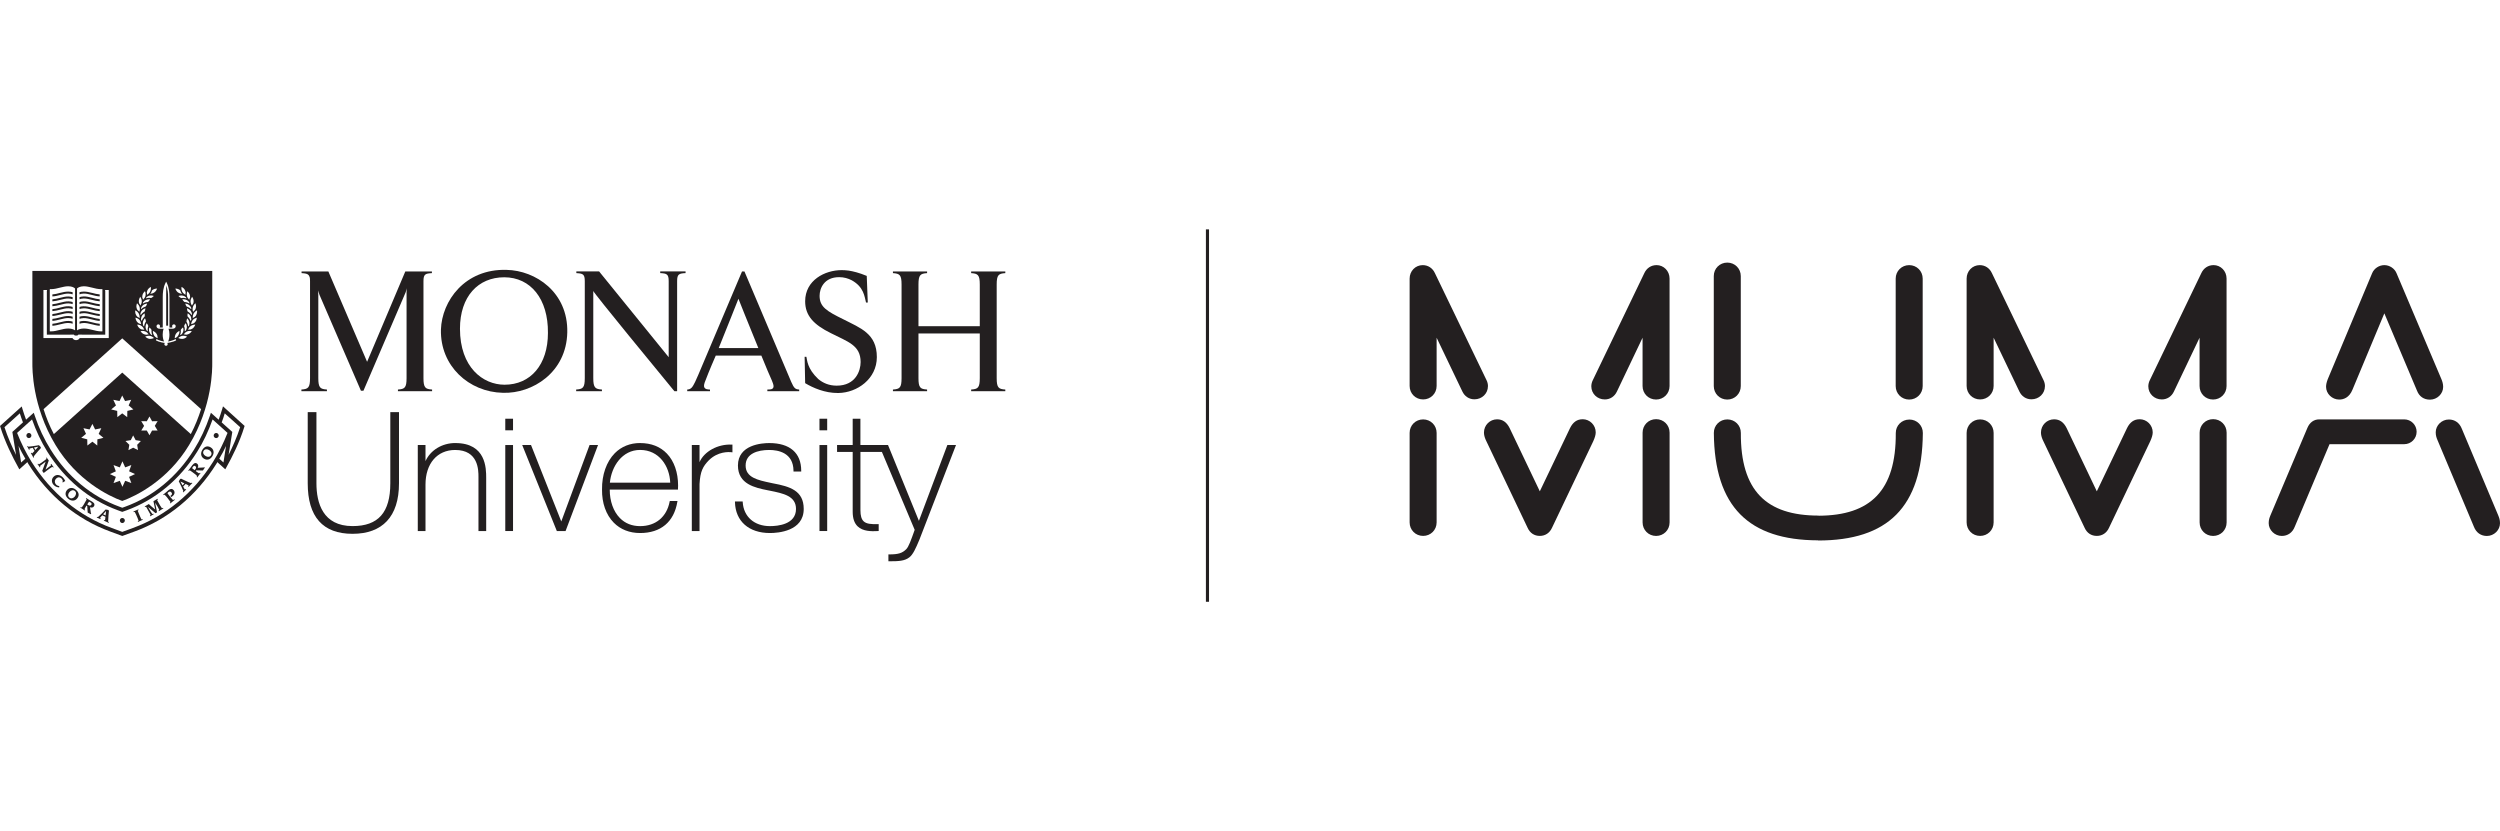 <?xml version="1.0" encoding="UTF-8"?>
<svg id="Layer_1" data-name="Layer 1" xmlns="http://www.w3.org/2000/svg" viewBox="0 0 800 265.96">
  <defs>
    <style>
      .cls-1 {
        fill: none;
        stroke: #231f20;
      }

      .cls-2 {
        fill: #231f20;
        stroke-width: 0px;
      }
    </style>
  </defs>
  <g>
    <path class="cls-2" d="M530.07,84.84c-1.71,0-3.16.97-3.89,2.57l-16.52,34.33c-.27.55-.44,1.25-.44,1.88,0,2.36,1.9,4.2,4.32,4.2,1.71,0,3.16-.97,3.89-2.57l8.19-17.18v15.46c0,2.43,1.9,4.32,4.32,4.32s4.32-1.9,4.32-4.32v-34.38c0-2.42-1.85-4.32-4.2-4.32"/>
    <path class="cls-2" d="M529.95,134.13c-2.42,0-4.32,1.9-4.32,4.32v28.73c0,2.42,1.9,4.32,4.32,4.32s4.32-1.9,4.32-4.32v-28.73c0-2.43-1.9-4.32-4.32-4.32"/>
    <path class="cls-2" d="M610.94,84.84c-2.42,0-4.32,1.9-4.32,4.32v34.38c0,2.43,1.9,4.32,4.32,4.32s4.32-1.9,4.32-4.32v-34.38c0-2.42-1.9-4.32-4.32-4.32"/>
    <path class="cls-2" d="M476.15,123.59c0-.63-.16-1.34-.43-1.87l-16.54-34.3c-.74-1.62-2.19-2.58-3.9-2.58-2.36,0-4.2,1.9-4.2,4.32v34.34c0,2.43,1.9,4.32,4.32,4.32s4.32-1.9,4.32-4.32v-15.43l8.2,17.13c.74,1.62,2.19,2.58,3.9,2.58,2.42,0,4.32-1.85,4.32-4.2"/>
    <path class="cls-2" d="M455.4,134.21c-2.42,0-4.32,1.9-4.32,4.32v28.64c0,2.43,1.9,4.32,4.32,4.32s4.32-1.9,4.32-4.32v-28.64c0-2.42-1.9-4.32-4.32-4.32"/>
    <path class="cls-2" d="M506.43,134.16c-1.76,0-3.07.91-4.01,2.81l-9.68,20.25-9.66-20.24c-.94-1.88-2.25-2.8-4.01-2.8-2.32,0-4.2,1.89-4.2,4.2,0,.75.16,1.44.55,2.35l13.42,28.18c.76,1.67,2.14,2.58,3.9,2.58s3.16-.97,3.89-2.57l13.22-27.74h0c.53-1.19.78-2.08.78-2.83,0-2.32-1.89-4.2-4.2-4.2"/>
    <path class="cls-2" d="M552.73,127.86c2.42,0,4.32-1.9,4.32-4.32v-35.19c0-2.42-1.9-4.32-4.32-4.32s-4.32,1.9-4.32,4.32v35.19c0,2.42,1.9,4.32,4.32,4.32"/>
    <path class="cls-2" d="M781.81,123.81c0-.97-.28-1.81-.54-2.44l-14.37-33.92c-.62-1.54-2.23-2.61-3.91-2.61s-3.3,1.07-3.91,2.6l-14.21,33.93c-.37.99-.53,1.69-.53,2.41,0,2.21,1.93,4.08,4.2,4.08,1.36,0,3.21-.56,4.27-3.2l10.18-24.39,10.46,24.77c.71,1.84,2.19,2.85,4.15,2.85,2.28,0,4.21-1.87,4.21-4.08"/>
    <path class="cls-2" d="M769.36,134.2h-27.2c-1.71,0-3.06.97-3.79,2.72l-11.86,28.07c-.25.62-.53,1.32-.53,2.42,0,2.21,1.93,4.09,4.2,4.09,1.91,0,3.43-1.09,4.15-2.96l11.12-26.4h23.9c2.19,0,3.97-1.78,3.97-3.97s-1.78-3.97-3.97-3.97"/>
    <path class="cls-2" d="M799.46,164.98l-11.67-27.76c-.73-1.9-2.24-2.98-4.16-2.98-2.28,0-4.2,1.87-4.2,4.09,0,1.1.28,1.8.54,2.44l11.67,27.76c.73,1.9,2.24,2.98,4.16,2.98,2.28,0,4.2-1.87,4.2-4.08,0-1.1-.28-1.8-.54-2.44"/>
    <path class="cls-2" d="M708.31,84.84c-1.71,0-3.16.97-3.89,2.57l-16.52,34.33c-.27.55-.44,1.25-.44,1.88,0,2.36,1.9,4.2,4.32,4.2,1.71,0,3.16-.97,3.89-2.57l8.19-17.18v15.46c0,2.43,1.9,4.32,4.32,4.32s4.32-1.9,4.32-4.32v-34.38c0-2.42-1.85-4.32-4.2-4.32"/>
    <path class="cls-2" d="M708.2,134.13c-2.42,0-4.32,1.9-4.32,4.32v28.73c0,2.42,1.9,4.32,4.32,4.32s4.32-1.9,4.32-4.32v-28.73c0-2.43-1.9-4.32-4.32-4.32"/>
    <path class="cls-2" d="M654.39,123.59c0-.63-.16-1.34-.43-1.87l-16.54-34.3c-.74-1.62-2.19-2.58-3.9-2.58-2.36,0-4.2,1.9-4.2,4.32v34.34c0,2.43,1.9,4.32,4.32,4.32s4.32-1.9,4.32-4.32v-15.43l8.2,17.13c.74,1.62,2.19,2.58,3.9,2.58,2.43,0,4.32-1.85,4.32-4.2"/>
    <path class="cls-2" d="M633.64,134.21c-2.42,0-4.32,1.9-4.32,4.32v28.64c0,2.43,1.9,4.32,4.32,4.32s4.32-1.9,4.32-4.32v-28.64c0-2.42-1.9-4.32-4.32-4.32"/>
    <path class="cls-2" d="M684.67,134.16c-1.76,0-3.07.91-4.01,2.81l-9.68,20.25-9.66-20.24c-.94-1.88-2.25-2.8-4.01-2.8-2.32,0-4.2,1.89-4.2,4.2,0,.75.16,1.44.55,2.35l13.42,28.18c.76,1.67,2.14,2.58,3.9,2.58s3.16-.97,3.89-2.57l13.22-27.74h0c.53-1.19.78-2.08.78-2.83,0-2.32-1.89-4.2-4.2-4.2"/>
    <path class="cls-2" d="M610.97,134.26c-2.42,0-4.34,1.9-4.32,4.32.1,18.42-8.08,26.38-24.68,26.45v-.04c-16.76,0-25-7.95-24.9-26.46.01-2.42-1.9-4.32-4.32-4.32s-4.34,1.9-4.32,4.32c.19,23.68,11.22,34.31,33.33,34.38v.05c22.26,0,33.36-10.62,33.55-34.39.02-2.42-1.9-4.32-4.32-4.32"/>
  </g>
  <g>
    <path class="cls-2" d="M124.9,131.89v22.75c0,9.35-3.84,13.71-12.08,13.71-9.55,0-11.56-7.45-11.56-13.71v-22.75h-2.79v22.75c0,10.74,4.83,16.18,14.34,16.18s14.87-5.45,14.87-16.18v-22.75h-2.79Z"/>
    <path class="cls-2" d="M145.72,141.77c-4.28,0-7.98,2.3-9.56,5.78v-5.14h-2.47v27.53h2.47v-14.87c0-6.73,3.73-11.08,9.5-11.08,7.45,0,7.45,6.48,7.45,8.61v17.34h2.47v-16.97c0-3.06,0-11.19-9.86-11.19Z"/>
    <polygon class="cls-2" points="161.69 142.41 161.69 169.93 164.17 169.93 164.17 142.41 163.93 142.41 161.69 142.41"/>
    <polygon class="cls-2" points="161.69 133.99 161.69 137.7 164.17 137.7 164.17 133.99 163.93 133.99 161.69 133.99"/>
    <path class="cls-2" d="M188.66,142.41s-8.74,23.61-9.05,24.46c-.33-.84-9.68-24.46-9.68-24.46h-2.82l11.08,27.53h2.79l10.39-27.53h-2.71Z"/>
    <path class="cls-2" d="M204.83,141.77c-3.2,0-6,1.13-8.1,3.26-2.66,2.7-4.15,6.93-4.08,11.62-.06,4.32,1.27,8.09,3.76,10.61,2.13,2.16,5.04,3.31,8.42,3.31,6.61,0,10.85-3.55,11.92-9.99l.05-.27h-2.47l-.04.19c-.94,4.92-4.47,7.86-9.46,7.86-2.6,0-4.79-.87-6.48-2.6-2.06-2.1-3.23-5.38-3.23-9.03,0-.02,0-.03,0-.06h21.83v-.22c.03-.35.04-.69.04-1.03,0-4.21-1.25-7.83-3.57-10.26-2.14-2.24-5.03-3.38-8.59-3.38ZM204.83,143.98c6.12,0,9.45,5.23,9.64,10.48h-19.31c.51-5.25,3.94-10.48,9.67-10.48Z"/>
    <path class="cls-2" d="M223.85,147.87v-5.46h-2.47v27.53h2.47v-15.03c.22-4.12,1.1-5.68,2.99-7.63,2.91-2.85,6.31-2.68,7.28-2.56l.26.03v-2.48h-.22c-4.51-.21-8.84,2.22-10.31,5.61Z"/>
    <path class="cls-2" d="M247.4,154.68l-.83-.18c-4.1-.87-7.97-1.69-7.97-5.54s3.9-4.97,7.55-4.97c2.87,0,7.71.86,7.77,6.66v.23h2.47v-.23c0-5.72-3.63-8.87-10.23-8.87-2.35,0-10.02.52-10.02,7.18,0,5.99,5.49,7.11,9.5,7.92l.71.14c4.3.87,8.37,1.68,8.37,5.84,0,4.97-5.83,5.5-8.34,5.5-5,0-8.42-3.01-8.71-7.67l-.02-.22h-2.46v.24c.16,6.08,4.44,9.86,11.19,9.86,2.54,0,10.81-.56,10.81-7.71,0-5.88-4.43-7.18-9.77-8.18Z"/>
    <polygon class="cls-2" points="262.23 142.41 262.23 169.93 264.7 169.93 264.7 142.41 264.47 142.41 262.23 142.41"/>
    <path class="cls-2" d="M275.33,142.41v-8.42h-2.47v8.42h-5v2.21h5v18.66c0,.16,0,.32,0,.47,0,2.12.52,3.66,1.59,4.69,1.64,1.59,4.34,1.63,6.51,1.5l.22-.02v-2.2h-.24c-2.24.06-3.7-.07-4.59-.92-.69-.67-1.01-1.79-1.01-3.52v-18.66h6.87c2.71,6.43,10.43,24.79,10.49,24.93-1.22,3.44-1.95,5.44-2.7,6.19-1.28,1.28-2.56,1.67-5.47,1.67h-.24v2.2h.24c3.01,0,4.95-.08,6.46-1.26,1.17-.9,2.04-2.83,3.23-5.68l11.71-30.28h-2.77s-8.71,23.21-9.11,24.28c-.43-1.06-9.89-24.28-9.89-24.28h-8.82Z"/>
    <polygon class="cls-2" points="262.23 133.99 262.23 137.7 264.7 137.7 264.7 133.99 264.47 133.99 262.23 133.99"/>
    <path class="cls-2" d="M160.95,125.7c-10.94-.23-20.14-8.62-19.85-20.23.28-9.13,7.62-19.5,20.98-19.11,9.3.17,19.74,7.16,19.45,20.01-.28,12.85-11.17,19.62-20.58,19.33ZM161.35,88.73c-8.34,0-14.16,6.14-14.16,16.46,0,12.35,7.34,17.92,14.27,17.92,8.34,0,13.88-6.42,13.88-16.57.11-10.88-5.53-17.81-13.99-17.81Z"/>
    <path class="cls-2" d="M321.7,87.4v-.54h-10.93v.54c2.16.14,2.76.57,2.76,3.64v13.34h-19.62v-13.34c0-3.07.6-3.5,2.76-3.64v-.54h-10.93v.54c2.16.14,2.76.57,2.76,3.64v29.96c0,3.08-.6,3.51-2.76,3.65v.54h10.93v-.54c-2.17-.14-2.76-.57-2.76-3.65v-14.3h19.62v14.3c0,3.08-.6,3.51-2.76,3.65v.54h10.93v-.54c-2.16-.14-2.76-.57-2.76-3.65v-29.96c0-3.07.6-3.5,2.76-3.64Z"/>
    <path class="cls-2" d="M184.43,86.86v.54c2.11.11,2.7.34,2.7,2.56v31.04c0,3.08-.6,3.51-2.76,3.65v.54h8.25v-.54c-2.16-.14-2.77-.57-2.77-3.65v-27.89c0,.51,21.34,26.48,25.95,32.07h.88v-35.23c0-2.22.6-2.45,2.7-2.56v-.54h-8.11v.54c2.11.11,2.71.34,2.71,2.56v24.35l-22.27-27.45h-7.29Z"/>
    <path class="cls-2" d="M238.21,86.86h-.76c-1.94,4.61-10.91,25.83-14.03,33.16-.54,1.26-1.41,3.29-2.06,4-.51.54-1,.6-1.45.63v.54h7.29v-.54c-.58,0-1.83,0-1.92-1.09,0-.34.06-.71.21-1.13.23-.68,1.69-4.4,3.55-8.63h14.6c1.43,3.57,2.75,6.62,3.36,7.97.17.4.54,1.34.54,1.79,0,1.06-.94,1.09-1.99,1.09v.54h10.19v-.54c-1.25-.08-1.65-.4-2.56-2.47l-14.96-35.32ZM229.99,111.38c2.48-6.09,6.31-15.78,6.31-15.78,0,0,3.44,8.68,6.37,15.78h-12.68Z"/>
    <path class="cls-2" d="M96.5,86.86v.54c1.18.07,1.87.18,2.27.64.12.18.23.37.3.57h0c.07.2.09.41.11.62.02.22.03.46.03.73v31.04c0,3.08-.6,3.51-2.76,3.65v.54h8.17v-.54c-2.16-.14-2.76-.57-2.76-3.65v-26.59c0-.51-.11-1.47-.11-1.47l.51,1.47,13.24,30.63h.8l13.52-31.53.39-1.3s-.11.62-.11,1.19v27.6c0,3.08-.59,3.51-2.76,3.65v.54h10.93v-.54c-2.16-.14-2.76-.57-2.76-3.65v-31.04c0-2.22.6-2.45,2.7-2.56v-.54h-8.51l-12.23,28.92-12.4-28.92h-8.57Z"/>
    <path class="cls-2" d="M257.65,122.61c2.57,1.55,6.38,3.17,10.42,3.15.08,0,.16,0,.23,0,5.98-.09,12.29-4.51,12.29-11.49,0-7.55-5.3-9.3-10.65-12.06-5.41-2.65-7.67-4-7.67-7.55,0-2.42,1.47-5.97,6.26-5.97,1.52,0,2.86.39,4.03,1,3.88,2.15,4.07,5.2,4.57,7.13h.56l-.33-8.53c-2.47-1.03-4.43-1.49-5.8-1.7-.83-.11-1.6-.15-2.24-.15-5.35,0-11.67,3.21-11.67,9.97,0,4.62,2.76,7.5,8.23,10.2,5.41,2.76,9.52,3.84,9.52,9.25,0,2.76-1.58,7.55-7.66,7.55-2.43,0-4.37-.84-5.9-2.12-3.61-3.41-3.53-6.11-3.8-7.12h-.56l.17,8.45"/>
    <path class="cls-2" d="M53.79,95.04c0-1.11-.11-2.4-.61-3.69v12.87h.61v-9.18Z"/>
    <path class="cls-2" d="M26.75,94.86c-.49.02-.92.09-1.3.21v.69c.34-.13.76-.23,1.32-.25.79-.02,1.69.2,2.63.44.8.21,1.65.41,2.51.47v-.64c-.8-.06-1.6-.26-2.35-.47-1-.25-1.94-.49-2.82-.46Z"/>
    <path class="cls-2" d="M26.75,102.7c-.49.01-.92.08-1.3.21v.69c.34-.13.76-.23,1.32-.24.79-.04,1.69.19,2.63.42.8.21,1.64.42,2.52.48v-.64c-.8-.06-1.61-.26-2.36-.46-.99-.25-1.93-.49-2.81-.46Z"/>
    <path class="cls-2" d="M26.75,101.13c-.49.02-.92.09-1.3.21v.7c.34-.13.76-.23,1.32-.25.79-.03,1.69.2,2.64.44.8.2,1.64.42,2.51.47v-.63c-.8-.06-1.6-.27-2.35-.47-1-.25-1.94-.5-2.82-.46Z"/>
    <path class="cls-2" d="M26.75,96.43c-.49.02-.92.08-1.3.21v.69c.34-.13.76-.22,1.32-.25.79-.03,1.68.19,2.63.44.8.21,1.65.41,2.52.47v-.64c-.8-.06-1.61-.27-2.36-.46-.99-.26-1.93-.5-2.81-.46Z"/>
    <path class="cls-2" d="M26.75,99.57c-.49,0-.92.07-1.3.19v.69c.34-.13.75-.22,1.32-.23.79-.03,1.69.2,2.63.44.8.19,1.65.41,2.52.47v-.63c-.81-.06-1.61-.26-2.37-.46-.99-.25-1.92-.49-2.8-.46Z"/>
    <path class="cls-2" d="M29.56,93.75c-1-.25-1.94-.47-2.82-.44-.49.01-.92.08-1.3.19v.69c.34-.13.76-.23,1.32-.25.79-.03,1.69.19,2.63.44.8.22,1.65.42,2.51.47v-.64c-.8-.06-1.6-.26-2.35-.47Z"/>
    <path class="cls-2" d="M19.12,101.59c-.78.19-1.55.4-2.36.46v.64c.88-.06,1.69-.27,2.52-.48.95-.23,1.81-.46,2.63-.44.57.02,1,.11,1.33.25v-.69c-.39-.12-.81-.19-1.31-.21-.9-.03-1.82.21-2.82.47Z"/>
    <path class="cls-2" d="M19.14,100.03c-.79.2-1.57.4-2.38.47v.63c.89-.06,1.7-.28,2.54-.47.94-.24,1.81-.46,2.62-.44.57,0,1,.1,1.33.23v-.69c-.39-.12-.82-.19-1.31-.19-.89-.03-1.81.21-2.8.46Z"/>
    <path class="cls-2" d="M26.75,98c-.49.02-.92.08-1.3.21v.69c.34-.12.76-.22,1.32-.24.79-.03,1.69.19,2.64.44.8.2,1.64.4,2.51.47v-.63c-.8-.06-1.6-.27-2.35-.47-1-.25-1.93-.49-2.82-.46Z"/>
    <path class="cls-2" d="M19.12,103.16c-.78.2-1.56.4-2.36.46v.64c.88-.06,1.69-.27,2.52-.48.95-.23,1.81-.46,2.63-.42.57,0,.99.1,1.33.24v-.69c-.39-.12-.82-.19-1.31-.21-.9-.03-1.82.21-2.81.46Z"/>
    <path class="cls-2" d="M19.12,93.75c-.78.21-1.55.41-2.36.47v.64c.88-.05,1.69-.25,2.52-.47.95-.24,1.81-.47,2.63-.44.57.02,1,.12,1.33.25v-.69c-.39-.12-.81-.19-1.3-.2-.91-.03-1.83.19-2.83.44Z"/>
    <path class="cls-2" d="M19.12,95.32c-.78.21-1.55.41-2.36.47v.64c.88-.06,1.69-.26,2.52-.47.95-.24,1.81-.47,2.63-.44.57.02.99.12,1.33.25v-.69c-.39-.12-.82-.19-1.31-.21-.9-.03-1.82.21-2.82.46Z"/>
    <path class="cls-2" d="M19.12,98.46c-.78.2-1.55.41-2.36.47v.63c.88-.06,1.69-.26,2.52-.47.95-.24,1.81-.47,2.63-.44.57.02,1,.11,1.33.24v-.69c-.39-.13-.81-.19-1.3-.21-.91-.03-1.83.21-2.83.46Z"/>
    <path class="cls-2" d="M19.14,96.89c-.79.2-1.57.4-2.38.47v.64c.89-.06,1.7-.26,2.54-.47.94-.24,1.81-.47,2.62-.44.57.02,1,.12,1.33.24v-.69c-.39-.12-.81-.19-1.3-.21-.9-.03-1.82.21-2.81.46Z"/>
    <path class="cls-2" d="M38.33,149.56l.85-1.94.88,1.94,1.97-.75-.72,2.01,1.9.88-1.9.9.72,1.99-1.97-.74-.88,1.94-.85-1.94-2,.74.74-1.99-1.92-.9,1.92-.87-.74-2.01,2,.75M41.1,144.03l.28-1.7-1.23-1.21,1.7-.27.76-1.52.8,1.52,1.67.27-1.18,1.21.26,1.7-1.55-.77-1.51.77M28.66,137.42l.91-1.78.87,1.78,1.98-.4-.85,1.82,1.52,1.26-1.93.49-.03,1.98-1.56-1.23-1.61,1.23-.04-1.98-1.92-.49,1.52-1.26-.82-1.82,1.94.4M46.97,134.8l.86-1.53.84,1.53,1.77-.03-.91,1.51.91,1.5-1.77-.02-.84,1.52-.86-1.52-1.77.02.91-1.5-.91-1.51,1.77.03M38.24,128.34l.87-1.78.91,1.78,1.96-.41-.82,1.81,1.52,1.28-1.93.47-.04,2-1.6-1.22-1.56,1.22-.04-2-1.93-.47,1.53-1.28-.85-1.81,1.97.41M17.23,138.91c-1.44-2.74-2.49-5.43-3.29-7.98l25.18-22.66,25.23,22.66c-.82,2.55-1.86,5.24-3.29,7.98l-21.94-19.68-21.89,19.68M48.12,108.45c-.1,0-.2,0-.31-.02-.49-.08-.95-.33-1.35-.71.39-.18.79-.28,1.17-.28.1,0,.2,0,.3.02h0c.49.07.95.34,1.35.71-.38.17-.79.28-1.18.28M58.22,108.45c-.4,0-.81-.11-1.19-.28.41-.37.86-.64,1.37-.71.11-.02.21-.02.32-.02.4,0,.79.1,1.14.28-.35.38-.81.63-1.31.71-.11.02-.22.02-.32.02M59.57,107.11c-.25-.07-.52-.12-.77-.12.29-.41.66-.75,1.06-.94.28-.11.57-.16.87-.16.22,0,.43.03.65.07-.3.45-.67.8-1.15.98-.23.1-.44.15-.67.16M46.81,107.11c-.25-.02-.49-.07-.71-.16-.48-.18-.85-.53-1.13-.98.21-.05.43-.07.64-.07.3,0,.59.05.87.16.45.19.82.53,1.11.94-.26,0-.52.04-.77.12M50.45,108.24c-.49-.2-.9-.5-1.17-.93-.24-.39-.36-.81-.36-1.28,0-.05.01-.09.01-.14.48.21.89.51,1.16.92h0c.24.38.36.84.36,1.32,0,.04,0,.08,0,.11M55.93,108.24s0-.08,0-.11c0-.48.13-.93.37-1.31h0c.26-.41.63-.71,1.11-.92,0,.05.02.09.02.14,0,.47-.13.89-.37,1.28-.24.44-.64.73-1.13.93M57.65,107.22s-.01-.04-.01-.07c.21-.48.27-1.02.2-1.59.17-.3.42-.55.72-.79.06.23.15.46.15.68,0,.26-.04.52-.12.76-.12.34-.33.63-.61.89-.1.03-.21.07-.31.11M48.68,107.22c-.1-.04-.2-.08-.32-.11-.27-.27-.47-.55-.57-.9-.08-.24-.12-.5-.12-.76,0-.22.08-.45.14-.68.27.23.51.49.69.79-.08.57,0,1.11.19,1.59,0,.03,0,.05-.01.07M45.38,105.44c-.23-.07-.43-.17-.61-.3-.41-.29-.7-.74-.88-1.27.55.01,1.03.16,1.43.46h0c.4.29.67.71.86,1.18-.21-.05-.43-.07-.65-.07-.05,0-.1,0-.16,0M60.15,105.51c.19-.47.47-.89.87-1.17h0c.41-.3.92-.45,1.47-.47-.19.53-.48.98-.89,1.27-.2.13-.42.22-.65.3-.05,0-.1,0-.16,0-.22,0-.43.02-.64.07M47.26,106c-.1-.07-.2-.13-.3-.19-.2-.32-.34-.64-.37-1.01,0-.07-.01-.13-.01-.19,0-.42.14-.83.36-1.21.25.3.44.6.53.95-.21.54-.27,1.08-.17,1.6-.01.02-.02.04-.03.06M59.12,106s-.02-.04-.03-.06c.09-.53.03-1.06-.18-1.6.1-.34.28-.65.53-.95.22.39.35.79.35,1.22,0,.06,0,.13,0,.19-.02.36-.16.69-.36,1.01-.11.06-.21.12-.3.19M46.09,104.46c-.08-.09-.16-.18-.25-.26-.08-.24-.14-.48-.14-.73,0-.11,0-.22.02-.33.07-.48.33-.91.68-1.29.17.34.28.67.29,1.02-.33.49-.52.99-.56,1.52-.02.02-.03.04-.05.06M60.24,104.46s-.03-.04-.05-.06c-.04-.53-.23-1.04-.53-1.52.02-.36.12-.69.25-1.02.36.38.61.81.69,1.29.01.11.02.22.02.33,0,.25-.05.49-.14.73-.09.08-.17.17-.24.26M45.17,103.74c-.22-.1-.44-.18-.69-.23-.22-.12-.41-.28-.57-.47-.34-.39-.51-.86-.57-1.4.53.14,1,.38,1.33.75.29.39.44.86.51,1.36M61.16,103.74c.06-.5.23-.97.55-1.36.33-.36.8-.61,1.28-.75-.06.54-.2,1.02-.53,1.41-.16.19-.35.34-.57.46-.26.05-.51.13-.74.23M45.33,102.69c-.05-.11-.12-.22-.19-.33,0-.04-.02-.09-.02-.13,0-.3.06-.61.17-.9.18-.45.53-.79.96-1.08.04.19.09.38.09.55s-.02.33-.06.49c-.43.4-.74.87-.9,1.36-.01.02-.03.03-.06.05M61,102.69s-.04-.03-.06-.05c-.16-.49-.47-.96-.91-1.36-.03-.16-.05-.32-.05-.49s.05-.36.1-.55c.43.29.78.63.97,1.08.11.29.17.6.17.9,0,.05-.01.09-.01.14-.08.1-.14.21-.2.32M44.67,101.8c-.21-.17-.44-.31-.69-.42-.18-.17-.32-.36-.44-.57-.2-.34-.29-.74-.29-1.15,0-.12.03-.24.05-.35.48.25.88.6,1.12,1.06.18.35.28.73.28,1.15,0,.09-.02.19-.03.28M61.7,101.8c-.02-.09-.03-.2-.03-.28,0-.42.09-.8.28-1.15.24-.46.64-.81,1.08-1.06.02.11.04.23.04.35,0,.41-.1.81-.27,1.15-.09.21-.24.4-.42.57-.25.11-.48.25-.68.42M45.02,100.81c-.03-.12-.06-.24-.1-.35.05-.37.18-.7.39-.99.28-.38.71-.66,1.21-.85,0,.39-.09.74-.24,1.06-.51.27-.91.66-1.19,1.1-.02.01-.05.02-.06.03M61.33,100.81s-.05-.01-.08-.02c-.27-.45-.68-.83-1.19-1.1-.16-.33-.23-.67-.23-1.07.48.19.92.47,1.2.85.21.28.34.62.4.99-.05.12-.08.24-.11.35M45.15,98.91c0-.11,0-.22-.02-.34.13-.36.34-.67.61-.89.35-.32.83-.48,1.35-.54-.11.36-.25.68-.47.95-.56.16-1.03.43-1.4.8-.03,0-.06.01-.08.01M61.19,98.91s-.06,0-.09-.01c-.36-.37-.83-.64-1.36-.8-.22-.27-.36-.59-.46-.96.51.06.95.22,1.32.54.27.22.47.54.61.89-.01.11-.02.22-.02.34M44.58,99.78c-.16-.22-.36-.41-.57-.56-.13-.2-.24-.42-.3-.66-.05-.19-.07-.38-.07-.57,0-.3.09-.63.2-.95.41.37.71.79.84,1.28.05.19.07.39.07.58,0,.3-.07.58-.18.88M61.8,99.78c-.11-.3-.18-.58-.18-.88,0-.19.03-.39.08-.58.12-.49.43-.91.83-1.28.12.33.2.65.2.95,0,.19-.02.39-.07.57-.05.24-.16.46-.29.66-.21.15-.4.34-.56.56M60.56,97.11c-.45-.29-.95-.45-1.54-.47-.28-.23-.51-.52-.7-.86.11-.01.22-.02.33-.02.41,0,.79.08,1.14.26.29.17.55.4.76.71.01.12.04.24.07.36-.02,0-.03,0-.05,0M45.78,97.11s-.04,0-.06,0c.03-.12.06-.24.07-.36.21-.31.48-.54.8-.71.36-.18.75-.27,1.13-.27.1,0,.2,0,.29.02-.17.34-.38.63-.66.86-.59.01-1.12.17-1.57.47M44.93,97.77c-.09-.23-.22-.45-.38-.66-.08-.23-.13-.47-.13-.71h0c0-.51.19-1,.47-1.44.29.46.48.94.48,1.43v.02c0,.48-.17.94-.43,1.36M61.42,97.77c-.28-.42-.45-.88-.45-1.36v-.02c0-.48.2-.97.5-1.43.3.44.49.94.49,1.44h0c0,.25-.06.49-.13.72-.17.21-.3.43-.41.66M46.78,95.47s-.05-.01-.07-.02c.06-.11.1-.22.14-.34.28-.25.59-.42.94-.51.17-.04.34-.06.52-.06.3,0,.61.06.92.17-.25.27-.55.5-.86.66-.21-.04-.42-.07-.63-.07-.33,0-.65.05-.97.16M57.96,95.38c-.32-.16-.62-.39-.87-.66.31-.11.63-.17.94-.17.18,0,.37.02.54.06.35.09.66.26.94.51.05.11.1.23.15.34-.02,0-.04.01-.07.02-.31-.11-.64-.16-.98-.16-.22,0-.43.02-.66.07M45.78,95.93c-.05-.27-.14-.53-.26-.78,0-.05,0-.11,0-.16,0-.18.02-.35.06-.53.11-.5.42-.93.82-1.29.12.31.21.65.21.97,0,.18-.01.37-.06.55-.11.45-.39.87-.76,1.22M60.56,95.93c-.36-.35-.65-.77-.74-1.22-.03-.18-.05-.37-.05-.55,0-.33.06-.66.17-.97.4.36.71.79.83,1.29.04.18.06.35.06.52,0,.05,0,.11-.01.16-.12.25-.21.52-.26.78M33.68,107.09v-13.9s0-.07-.01-.09l-.07-.3h1.2v15.38h-9.29c-.2.37-.6.67-1.18.67-.54,0-.94-.3-1.14-.67h-9.29v-15.38h1.17l-.08.3s0,.07,0,.1v13.9c1.36,0,8.28-.02,8.66-.02.16.26.32.31.68.31.4,0,.59-.05.74-.31.42,0,7.94.02,8.62.02M48.08,94.03c.13-.17.26-.34.36-.53h0c.09-.19.15-.37.2-.57.05-.05.1-.09.16-.14.42-.3.93-.45,1.47-.45-.19.52-.48.96-.9,1.25-.38.26-.82.4-1.3.44M58.26,94.03c-.48-.03-.92-.18-1.3-.44-.39-.29-.68-.74-.86-1.25.55,0,1.02.16,1.44.45.05.04.1.09.15.14.05.2.11.39.21.57h0c.1.19.22.37.36.53M47.04,94.34c.02-.28,0-.55-.07-.82.04-.22.11-.43.21-.64.23-.47.62-.82,1.07-1.07.02.12.05.25.05.39,0,.4-.09.78-.26,1.12-.2.43-.55.76-1,1.03M59.34,94.34c-.45-.27-.82-.6-1.05-1.03-.16-.33-.24-.71-.24-1.12,0-.13.03-.26.05-.39.48.25.87.6,1.1,1.07.1.21.17.42.22.64-.06.27-.08.55-.07.82M16.3,92.53c1.02,0,2.01-.25,2.97-.5.88-.21,1.7-.42,2.46-.42.06,0,.12,0,.18,0,1.13.03,1.72.35,2.11.7v13.39c-.57-.37-1.23-.55-2.08-.57-.06,0-.13,0-.19,0-.84,0-1.71.21-2.63.44-.92.24-1.86.47-2.81.47-.13,0-.25,0-.38-.01v-13.51c.13,0,.25.01.38.01M24.65,105.7v-13.39c.38-.34.98-.66,2.11-.7.06,0,.12,0,.18,0,.75,0,1.59.21,2.47.42.94.25,1.95.5,2.98.5.13,0,.25,0,.38-.01v13.51c-.13,0-.25.01-.38.01-.95,0-1.91-.24-2.81-.47-.93-.23-1.8-.44-2.64-.44-.06,0-.13,0-.19,0-.86.03-1.52.2-2.09.57M51.31,104.82h.77v-9.77c0-1.34.11-2.92.87-4.48l.22-.44.22.44c.73,1.57.84,3.14.84,4.48v9.77h.77c.22,0,.18-.12.13-.22-.03-.05-.06-.14-.06-.23,0-.32.26-.58.58-.58s.58.28.58.59c0,.4-.31.82-1.03.82h-1.27c.18.48.29,1.15.29,1.86,0,.92-.18,1.71-.42,2.21.94-.15,1.68-.39,2.34-.75l.06-.04.18.42-.05.03c-.6.34-1.21.48-1.94.66,0,0-.52.1-.88.16.1.09.15.22.15.38,0,.29-.22.52-.53.52s-.54-.23-.54-.52c0-.16.07-.29.16-.38-.38-.07-.93-.16-.94-.16-.7-.17-1.26-.32-1.87-.66l-.05-.03.18-.42.06.04c.68.37,1.41.61,2.39.76-.28-.5-.46-1.3-.46-2.22,0-.71.11-1.38.29-1.86h-1.27c-.68,0-1-.42-1-.82,0-.31.27-.59.59-.59.29,0,.54.26.54.58,0,.09-.04.18-.06.23-.05.1-.08.22.13.22M10.36,86.69v29.51c0,1.57-.17,13.7,7.43,26.24,6.83,11.32,16.99,16.3,21.33,17.87,4.38-1.57,14.54-6.55,21.37-17.87,7.61-12.54,7.43-24.67,7.43-26.24v-29.5H10.36"/>
    <path class="cls-2" d="M71.51,147.99c-.33-.3-.8-.72-1.34-1.2v-.03c.78-1.31,1.52-2.65,2.16-4.05l-.82,5.27M6.75,147.99l-.81-5.28c.65,1.4,1.39,2.75,2.17,4.08-.53.47-1.03.91-1.36,1.21M39.12,163.8l1.36-.48c9.25-3.38,17.06-9.87,22.61-18.76,2.01-3.16,3.62-6.64,4.94-10.34.94.87,4.23,3.82,4.78,4.31-1.29,3.27-2.84,6.39-4.61,9.23-6.29,10.02-15.16,17.35-25.67,21.2,0,0-3.03,1.1-3.41,1.24-.34-.15-3.37-1.25-3.37-1.25-10.51-3.84-19.38-11.17-25.68-21.2-1.79-2.88-3.34-5.99-4.6-9.22.54-.48,3.81-3.44,4.78-4.31,1.32,3.71,2.93,7.19,4.91,10.34,5.58,8.89,13.38,15.38,22.64,18.76l1.32.48M5.12,145.53c-1.33-2.65-2.69-5.74-3.69-8.83.49-.43,3.92-3.51,4.91-4.43.31,1.01.65,1.95,1.01,2.89l-3.4,3.06,1.18,7.31M73.15,145.55l1.19-7.33-3.4-3.05c.36-.95.7-1.9.97-2.9,1.02.92,4.45,3.99,4.94,4.43-1.01,3.12-2.37,6.21-3.7,8.85M71.35,130.06l-.28.95c-.34,1.14-.71,2.24-1.1,3.3l-2.48-2.23-.3.9c-1.33,3.91-3.04,7.6-5.12,10.93-5.4,8.65-13.04,14.97-22.02,18.24,0,0-.65.23-.92.33-.26-.1-.89-.33-.89-.33-8.98-3.29-16.6-9.59-22.01-18.24-2.08-3.31-3.82-7-5.12-10.93l-.3-.9-.72.63-1.75,1.58c-.39-1.06-.77-2.14-1.11-3.28l-.28-.95-.73.66-6.2,5.59.11.38c1.47,4.73,3.89,9.59,5.69,12.82l.36.68,2.58-2.31c.1.17.18.36.28.53,6.42,10.26,15.51,17.76,26.29,21.7l3.8,1.4,3.85-1.4c10.78-3.94,19.85-11.44,26.27-21.7.1-.17.2-.36.3-.53l2.54,2.3.38-.68c1.79-3.2,4.21-8.02,5.69-12.83l.12-.37-6.91-6.26"/>
    <path class="cls-2" d="M12.09,144.47l1-1.1-.08-.34c-.19-.18-.37-.36-.55-.57-1.03.18-2.66.44-3.39.48l-.19-.22-.19.11c.1.17.19.34.28.51.11.2.21.41.32.61l.19-.11-.08-.3,1.08-.25.57,1.01c-.2.25-.56.6-.77.81l-.21-.24-.21.11c.14.25.29.49.44.75.13.23.26.48.39.73l.21-.12-.1-.3c.19-.28.84-1.03,1.31-1.57ZM10.89,143.21l1.38-.28h0s-.95,1.06-.95,1.06l-.44-.77Z"/>
    <path class="cls-2" d="M16.98,149.63l.19-.14c-.13-.17-.27-.34-.39-.52-.13-.17-.25-.35-.37-.53l-.2.14.15.31c-.5.41-1.8,1.38-1.8,1.38h0c.33-.92.71-1.97,1.05-2.92-.12-.16-.24-.31-.36-.47-.11-.16-.21-.32-.31-.49l-.18.14.14.3c-.23.21-.48.4-.78.62l-.86.62c-.32.22-.57.39-.84.54l-.24-.24-.18.14c.13.17.25.34.38.52.12.17.23.35.36.53l.19-.14-.15-.31c.5-.41,1.24-.94,1.83-1.38h0c-.37.96-.72,1.96-1.1,2.97.09.11.18.22.26.34.09.1.16.23.22.32.28-.23.65-.5,1.07-.82l.83-.61c.32-.22.58-.39.85-.55l.25.24Z"/>
    <path class="cls-2" d="M17.22,152.5c-.85.76-.75,1.9-.09,2.62.45.49.95.79,1.79.86l.06-.43c-.49-.07-.83-.26-1.05-.52-.51-.56-.54-1.34.08-1.92.63-.58,1.3-.39,1.71.04.19.2.35.54.41.82l-.19.23.17.2c.21-.18.52-.36.78-.46-.18-.44-.4-.77-.72-1.11-.88-.94-2.11-1.13-2.96-.33Z"/>
    <path class="cls-2" d="M24.27,156.72c-.99-.85-2.15-.71-2.83.1-.75.93-.57,1.97.42,2.8,1.03.85,2.17.71,2.82-.1.79-.92.61-1.96-.41-2.8ZM23.94,158.89c-.51.6-1.22.78-1.75.34-.53-.44-.48-1.17.03-1.77.52-.61,1.22-.79,1.75-.34.51.44.45,1.16-.03,1.77Z"/>
    <path class="cls-2" d="M29.49,160.53c-.21-.13-.44-.26-.66-.39-.22-.13-.45-.26-.66-.39-.18-.11-.36-.24-.55-.36l-.13.2.25.23c-.14.28-.29.55-.5.87l-.51.89c-.21.32-.38.56-.58.82l-.32-.13-.12.2c.25.15.49.29.73.44.24.14.46.3.69.46l.12-.2-.23-.23c.12-.28.27-.56.48-.88l.18-.28.23.15c.06.54.12,1.45.15,2.1.33.16.68.33,1,.53l.13-.2-.1-.14c-.06-.25-.23-1.55-.29-1.91.5.21,1.02.13,1.28-.31.25-.42.26-.94-.59-1.48ZM29.23,161.52c-.23.36-.59.35-1.04.07-.11-.06-.19-.13-.26-.19l.16-.26c.17-.26.32-.48.42-.61.14.05.24.11.44.24.38.23.45.48.28.76Z"/>
    <path class="cls-2" d="M34.85,163.39l-.27-.22c-.26-.03-.51-.07-.79-.13-.73.78-1.85,1.95-2.44,2.42l-.3-.07-.09.22c.18.08.37.15.55.23.21.09.43.2.63.3l.11-.22-.26-.18.72-.84,1.04.48c-.01.32-.08.81-.14,1.1l-.31-.07-.09.21c.27.12.54.22.8.34.24.12.5.24.75.36l.09-.22-.25-.18c-.01-.33.05-1.33.12-2.04l.14-1.48ZM33.79,164.94l-.8-.37.94-1.05h.01s-.15,1.42-.15,1.42Z"/>
    <path class="cls-2" d="M45.26,166.2c-.16-.27-.28-.55-.42-.9l-.41-.95c-.16-.36-.27-.64-.37-.94l.29-.19-.1-.22c-.26.12-.52.24-.77.35-.26.11-.53.21-.79.33l.1.21.33-.07c.15.27.29.55.45.9l.42.96c.16.35.26.63.37.93l-.28.19.09.22c.27-.12.52-.24.76-.36.24-.11.5-.21.77-.32l-.1-.21-.33.08Z"/>
    <path class="cls-2" d="M51.82,162.64c-.19-.26-.36-.52-.56-.84l-.51-.9c-.2-.32-.35-.59-.48-.87l.26-.23-.13-.2c-.21.14-.42.28-.64.4-.21.13-.44.25-.66.38.12.47.49,2.27.56,2.65-.41-.28-1.73-1.41-2.06-1.74-.21.13-.43.27-.64.39-.21.13-.44.24-.66.37l.12.2.3-.1.26.42c.25.43,1.04,1.82,1.23,2.22l-.25.23.12.2c.18-.11.36-.23.54-.33.19-.12.38-.22.57-.32l-.12-.2-.32.12c-.19-.25-.36-.51-.56-.84l-.3-.51c-.25-.45-.43-.76-.52-.92h0c1.32,1.11,2.04,1.69,2.4,2l.49-.29-.63-3.08h0c.1.15.3.46.57.91l.31.51c.2.33.33.61.45.89l-.22.22.1.21c.22-.15.46-.3.7-.45.24-.14.5-.28.74-.43l-.12-.2-.39.16Z"/>
    <path class="cls-2" d="M55.36,160.02c-.22-.23-.43-.46-.68-.76l-.48-.59c-.2-.24-.43-.57-.61-.84.06-.1.17-.21.28-.32.36-.3.72-.26.96.04.25.29.31.66-.05.95-.08.06-.16.12-.23.15l.18.45c.16-.08.32-.19.47-.31.78-.62.8-1.42.37-1.94-.41-.5-.98-.54-1.63-.02-.13.13-.3.28-.53.47-.22.2-.43.37-.6.5-.17.13-.37.29-.59.47l.15.18.3-.16c.22.22.43.45.68.74l.62.82c.25.3.43.54.61.8l-.22.26.15.19c.22-.19.43-.37.66-.55.21-.17.44-.34.78-.6l-.16-.18-.41.26Z"/>
    <path class="cls-2" d="M61.15,154.61c-.32-.1-1.25-.48-1.87-.8l-1.37-.65-.3.18c-.12.22-.24.45-.4.69.49.95,1.21,2.41,1.47,3.12l-.17.25.17.16c.13-.14.26-.29.4-.42.16-.16.33-.33.5-.5l-.17-.17-.26.18-.55-.96.82-.84c.29.12.7.36.96.51l-.18.27.17.17c.2-.21.39-.43.59-.63.2-.2.4-.39.6-.58l-.18-.16-.25.17ZM58.4,155.32l-.67-1.25h0s1.29.61,1.29.61l-.62.64Z"/>
    <path class="cls-2" d="M65.22,149.59c-.25.03-1.59.08-1.95.1.26-.47.22-1-.19-1.32-.36-.3-.88-.35-1.51.46-.15.21-.31.42-.46.62-.15.21-.3.41-.45.6-.14.17-.28.34-.41.51l.19.14.25-.23c.27.17.52.34.83.58l.84.63c.31.23.51.43.74.65l-.16.3.19.14c.17-.23.34-.46.51-.69.17-.22.35-.43.53-.66l-.2-.14-.24.23c-.27-.16-.53-.34-.84-.57l-.23-.21.15-.22c.53-.01,1.46.02,2.12.05.18-.31.39-.63.62-.92l-.19-.14-.15.09ZM62.5,150.2c-.08.09-.16.18-.22.24l-.24-.18c-.24-.18-.45-.36-.58-.46.07-.13.14-.23.28-.42.27-.35.53-.41.78-.2.31.26.29.61-.02,1.02Z"/>
    <path class="cls-2" d="M67.42,143.15c-1.07-.62-2.03-.27-2.7.86-.68,1.14-.34,2.25.57,2.78,1.01.61,2.03.27,2.7-.86.68-1.13.35-2.24-.57-2.77ZM67.53,145.67c-.35.6-1.08.66-1.74.26-.69-.4-.99-1.06-.63-1.66.36-.59,1.05-.65,1.74-.26.69.4.99,1.07.63,1.66Z"/>
    <path class="cls-2" d="M39.12,165.75c-.41,0-.77.37-.77.8s.36.83.77.83c.46,0,.83-.38.83-.83s-.37-.8-.83-.8Z"/>
    <path class="cls-2" d="M9.24,140.19c.44,0,.81-.37.81-.81,0-.45-.37-.83-.81-.83s-.8.38-.8.83.37.81.8.81Z"/>
    <path class="cls-2" d="M69.17,140.19c.45,0,.82-.37.82-.81,0-.45-.37-.83-.82-.83-.42,0-.8.38-.8.83s.38.81.8.81Z"/>
  </g>
  <line class="cls-1" x1="386.39" y1="73.4" x2="386.39" y2="192.57"/>
</svg>